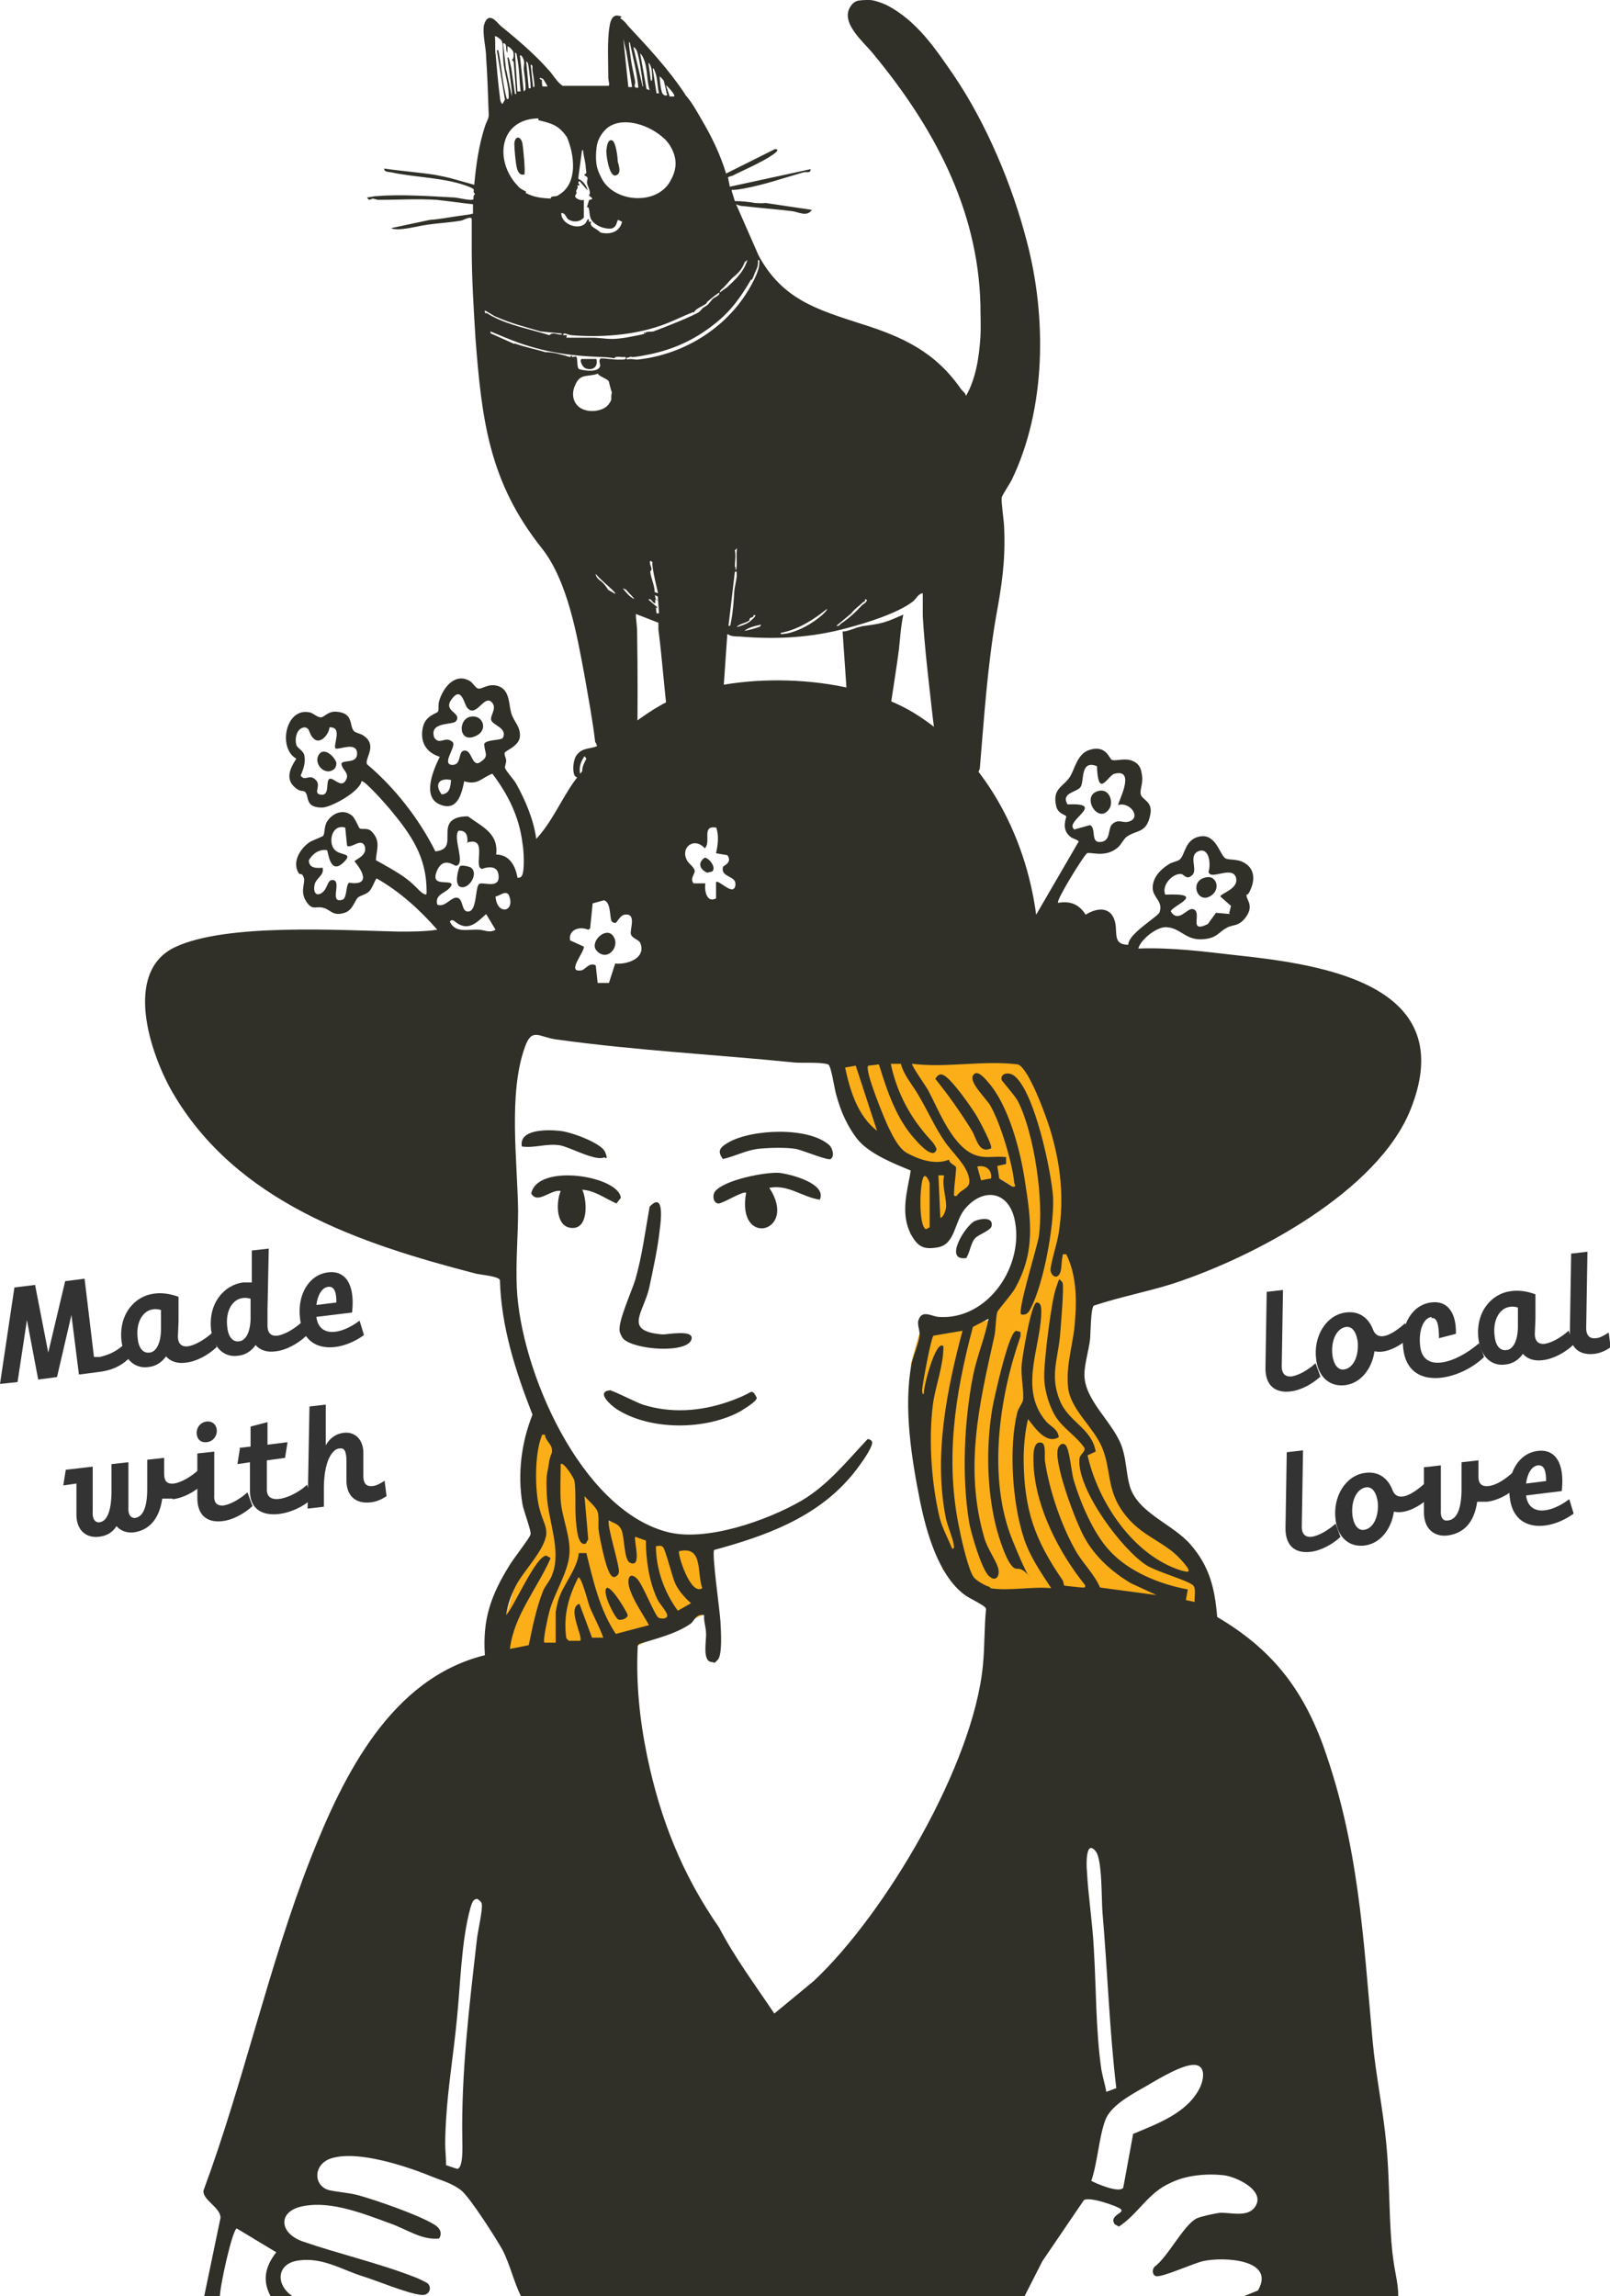 <?xml version="1.0" encoding="UTF-8"?>
<svg id="Layer_1" xmlns="http://www.w3.org/2000/svg" version="1.1" viewBox="0 0 257 366.5">
  <!-- Generator: Adobe Illustrator 30.0.0, SVG Export Plug-In . SVG Version: 2.1.1 Build 123)  -->
  <defs>
    <style>
      .st0 {
        fill: #fbae17;
      }

      .st1 {
        fill: #303028;
      }

      .st2 {
        fill: #333;
      }
    </style>
  </defs>
  <g>
    <path class="st1" d="M138.8,0c.7,0,2.1.5,2.7.8,4.9,2.5,7.9,7.1,10.8,11.3,5.2,7.7,9.3,17.5,11.6,26.4,3.2,12.1,3.1,26.7-2.4,38.1-.3.6-1.5,2.4-1.6,2.8-.1,1,.4,3.8.4,5.1.2,5.1-.4,9-1.3,13.9-1.4,8.1-1.9,16.1-2.6,24.3-.2.6-.4.9-1,1.1-2,.8-5.7,1.2-7.9.7-1.4-.3-1.6-.9-1.4-2.3.2-1.6,1.7-2.9,3.3-2.6,0-1.7-.3-3.3-.5-5-.6-5.4-1.3-11-1.6-16.3,0-1.2,0-2.4,0-3.6-.7,0-1.1,1-1.7,1.4-2.4,1.8-7.2,3.3-10.2,4.1-5.8,1.6-11.4,1.9-17.4,1.4-.6,0-1.3,0-1.9-.4l-1.5,21.6c0,.2-.1.2-.3.3-.3.2-2.5,1.1-2.9,1.3-1.5.4-6.2.8-7.4,0s-.3-.1-.4-.3c-.2-1.6,0-3.4,1.7-4.1.5-.2,1.3-.4,1.8-.2l.2-.3c-.2-1.7-.5-3.4-.7-5-.6-4.7-.9-9.4-1.5-14,0-.1,0-1.1,0-1.1l-3.6-1.4c0,.9.2,1.9.2,2.8.1,6.3.1,12.7,0,19,0,.7-.2,1.7-.2,2.4,0,.3.3.2.3.3,0,.3-.5.4-.5.5s.1.2,0,.2c0,.1-2.1,1-2.3,1.1-1.4.4-4.8.6-6.2.1-.1,0-.9-.4-1-.5-.5-.7-.3-2.6.2-3.3.9-1.3,2.1-1,3.3-1.5,0-.2-.2-.5-.3-.7-.4-3.5-1.1-7.1-1.7-10.6-1.2-6.4-2.7-15.2-6.9-20.4-8.3-10.5-9.5-20.3-10.5-33.4-.3-4.8-.6-9.7-.6-14.4s0-4,0-4.6-1.3.1-1.6.2c-1.7.3-3.5.4-5,.6-1.7.2-3.3.7-5,.8-.2,0-1.2,0-1.2-.2l6.1-1.3c1.5-.1,3-.4,4.4-.6s1.7-.2,2.5-.4v-1.5c-1.9-.2-3.9-.5-5.8-.7-3.1-.2-6.2,0-9.2,0-.4,0-.8-.2-1-.2s-.6.5-.9-.2c.5,0,1-.2,1.6-.2,3.6-.3,8.3,0,11.9.2,1,0,2.1.4,3.1.4.6,0,.3-.3.4-.6s.2-.2.2-.3-.1-.2-.2-.3c0-.6.2-.4-.5-.8-3.9-1.6-8.5-1.5-12.7-2.4-.5-.1-1,0-1.1-.6,2.7.4,5.5.6,8.1,1,1,.2,2.1.4,3.1.7,1.1.3,2.1.6,3.2.9.3-3.2.7-6.2,1.7-9.3.3-1,.7-1.2.6-2.2-.1-2.9-.2-6-.4-8.8,0-1.5-.5-3.2-.4-4.8,0-.4.3-1.2.6-1.4.8-.6,1.7.8,2.2,1.2,2.6,2.1,5.5,4.6,7.5,6.9.8.8,1.3,1.9,2.3,2.6h7.3c.3,0,0-.9,0-1.2,0-2.5-.2-6,.2-8.3.1-.7.4-1.9,1.4-1.7s.2.3.3.4c1,.7.9.9,1.6,1.6,3,3.2,6.2,6.7,8.6,10.3.2.3.2.4.5.7.9,1.1,1.6,2.4,2.3,3.6,1.6,2.7,3,5.6,3.9,8.6l7.8-3.9c1,0-.2.8-.5,1-1.6,1.1-4.6,2.4-6.4,3.3-.2,0-.4.1-.6.2l.3,1.5,12.9-2.8c0,.7-.6.4-1.1.5-3.2.9-6.3,2-9.6,2.6-.6.1-1.1.2-1.6.2s-.2,0-.3.2l.5,1.6c1,0,2.1.1,3.2.3.5,0,1,.1,1.7,0l7.4,1.1c-.8,1.2-2.2.3-3.2.2-2.5-.3-5.1-.5-7.7-.8-.4,0-.8-.1-1.2-.3l3.6,8.2c3.8,7,9.3,8.6,16.4,10.9,6.7,2.1,11.8,4.5,15.9,10.4.3.4.7.6.8,1.1,1.6-2.8,2.1-6.3,2.3-9.4.1-1.8,0-3.5,0-5.2-.4-15.4-7.6-28.5-17.1-40-1.6-2-5.9-5.4-3.2-8.1,0,0,.4-.3.5-.3.4-.2,1.6-.2,2-.2ZM79.1,8.5c.2,2.2.4,4.8.7,7,0,.3.1.9.4,1.1l.4-.7-1.3-7.9c.4,0,.2.1.3.3.5,2.5.6,5,1.3,7.5.4.1.3-.3.3-.6,0-1.6-.6-3.3-.8-4.9s0-3.5-.4-3.9-.9-.7-1-.6c.1.9,0,1.9.1,2.9ZM100.9,13.9l-.9-5.6-.5-2.1.8,7.7h.6ZM100.6,7.1c0-.1,0-.3-.2-.4,0,.9.2,1.8.3,2.7s.5,2.5.7,3.7c0,.4-.4,1,.5.9-.2-2.3-.8-4.6-1.3-6.9ZM80.8,11.1l.9,4.3v-.6c.1,0-.7-5.6-.7-5.6.2-.2.2.2.3.3.1.4.2.9.3,1.3.2,1.4.4,2.8.6,4.2h.2c0-.1-.4-5.1-.4-5.1l-.3-.4c.4,0,.3-1.1.2-1.3s-.6-.8-.9-.8v1c-.4-.4.1-1.5-.7-1.5l.5,4.4ZM102.5,13.9c.3-.2.1-.3.1-.5-.1-1.1-.6-4.6-1-5.4-.1-.2-.3-.4-.5-.5l1.5,6.4ZM83.1,14.6c-.2-1.9-.2-3.8-.6-5.7,0-.2,0-.4-.3-.5l.4,6.2h.4ZM102.2,8.6l1,5.6.5.2c-.6-1.9-.2-4.4-1.5-5.9ZM83,8.9l.6,5.7c.1-.1.3-.2.3-.5,0-1-.2-2.2-.3-3.1,0-.5.2-1.1-.1-1.7s-.5-.5-.5-.4ZM84.7,13.8c0-.7-.2-2.2-.3-3s-.2-.9-.4-1l.4,4.3c.4,0,.3,0,.3-.4ZM104.1,12.6c0-.8,0-2.1-.6-2.6l.4,2.9c.2,0,.2-.2.2-.3ZM85.3,13.6c0-.5-.2-1.7-.3-2.3s.2-.8-.3-1l.4,3.6c.3,0,.2-.2.2-.4ZM104.8,14.9h.4c-.3-1.1-.2-2.5-.7-3.6s0-.4-.3-.3l.6,3.9ZM106.4,14.9c0-.2-.4-2-.5-2.1s-.4-.5-.6-.6c0,.5.2,2.5.5,2.8s.7.4.7,0ZM86.5,12.8c0,.3,0,.7.1,1h.8c0-.1-.7-1.2-.7-1.2l-.5-.2c-.1.4.2.2.3.4ZM107.6,15.4c.3-.2-1-1.6-1.3-1.8l.6,1.8h.7ZM83.9,30.8c1.4.7,2.4.8,4,.9,0,0,0-.2.2-.3.3-.1.8,0,1.1-.3,3.1-1.8,2.5-6.4,1.3-9.2-1.3-1.9-2.4-2.2-4.5-2.7-.1,0,0-.3-.1-.3-6.1.1-7,6.5-3.5,10.5.7.8.7.7,1.6,1.2ZM96,28.4c1.9,3.9,8.8,4.5,11,.5,1.2-2.1,1.1-3.9-.2-5.9,0,0-.7-.9-.8-.9-2.1-2-6.3-3.6-8.9-1.8-.8.6-1.4,1.5-1.7,2.4-.3.9-.4,3.3,0,4.3.1.4.4,1,.6,1.4ZM92.4,28.6c.6.2,1.3,1.1,1.4,1.8l-1.3-1.5c-.4.3,0,.4,0,.7h-.4c.3.3,0,.5-.1.8s.1.3,0,.5-.2.3-.2.4c0,.4,1,.8,1.4.6v2.8c-.6.8-1.8.8-2.5.3-.4-.3-.4-1-1.1-1-.1,1.7,2.6,2.8,3.8,1.7.3-.3.3-.8.6-.7v.4s.4,0,.4,0c-.5.8,1,1.1,1.4,1.7,1.5.4,3.1,0,3.5-1.7l-.6-.3c-.3,0-.1,1.4-1.4,1.4-1.1,0-2.5-.6-3-1.6-.2-.5-.2-1.2-.3-1.6s-.3-.1-.3-.2.3-1,.3-1.1c.2-.3,1.1,0,0-.8.5-.5-.3-1.5-.3-2.1s.4-.7-.4-1.1v-.2c.5,0,.2-.7.2-1,0-.8-.3-1.7-.4-2.5s.3-.3-.2-.3l-.6,4.5ZM119.9,44.6c-1.7,2.9-3.2,5-5.7,7-3.2,2.6-6.7,4.2-10.7,5s-2.1.1-3,.4-.5,0-.4.4c.5-.2,1.1,0,1.6,0,6.9-.7,13.4-4.5,17.2-10.2.8-1.2,2.4-3.9,2.3-5.3,0-.2.1-.4-.2-.4,0,.7,0,1-.3,1.6s-.4,1.1-.7,1.6ZM115.5,45.9c-.2.2-.6.4-.6.8,0,0,.9-.7,1.1-.8,1.1-1,2.4-2.2,3-3.6s.1-.5-.1-.5c-.2.5-.4.9-.7,1.3s-.7.8-1.1,1.1-1.1,1.2-1.6,1.7ZM110.7,49.8c-1.6.6-3.5,1.6-5.3,2.2-4.3,1.5-9.6,1.9-14.2,1.5-.4,0-1.4-.6-1.3,0h.6s-.1.4-.1.4c1.3,0,2.7,0,4,0s2.2.2,3.3.2c1.4,0,3.3-.4,4.7-.7s0-.4.4-.3v.3c.1-.6,1.1-.4,1.5-.5.9-.3,7-2.7,7.4-3.2.8-.9.4-.4,1.2-1,.3-.2.7-.9,1-1.1s1.1-.5.9-.9c-.6.4-1.1.8-1.7,1.3s-.1.3-.3.4c-.6.5-1.9.9-2,1.5ZM77.6,49.9c.3.2.8.5,1,.6,2.9,1.5,5.9,2,9.1,3,.6-.6,1.3,0,2-.1,0-.2-.2-.2-.4-.2-1-.1-2-.2-3-.3-2.4-.7-4.8-1.3-7-2.3-.3,0-1.8-1.1-1.9-1-.1.1,0,.3.2.5ZM82.1,54.8c1.6.6,3.3.9,4.9,1.4,1.3,0,2.7.4,4,.8l.3-.3v.3c0,0,.6-.1.6-.1.4,0,.1,1.6.5,2,.8.3,3.2.6,3.4-.5,0-.4-.3-.9.1-1.2.9,0,1.8.2,2.8.2s1.1,0,1.2-.2c0-.3-.2-.2-.4-.2-.4,0-1.4-.2-1.4.2-.5-.1-1.3-.2-1.8-.2-5.8-.2-10.3-.9-15.6-3.1l-2.4-1v.3s3.8,1.7,3.8,1.7ZM95.3,59.7c-1.7.5-2.7-.1-3.5,1.8-.8,1.7-.1,3.6,1.8,4,1.1.3,2.8,0,3.5-.9s.4-.9.5-1.6.2-.2.1-.3-.5-1.7-.5-1.8c-.3-.5-1.6-.8-1.8-1.3ZM117.4,90.5c0,.2,0,.5.1.5.2-1,0-2,.1-3s0-.2-.3-.2c.2,1,0,1.8,0,2.7ZM105,94.5c-.3-1.3-.6-2.5-.8-3.8s.2-.8-.4-1.2c-.2.5.2,1,.2,1.3s-.2.3-.2.5c.1,1,.7,2.1.7,3.2.2,0,.6.4.5,0ZM116.3,99.9c.4.1.3-.4.4-.7.3-1.5.4-3.1.5-4.6,0-.8.5-2.4.4-3.1,0-.2,0-.4-.3-.2l-1,8.5ZM97,94.1l1.2.7c0-.3-.2-.3-.3-.5-.9-.9-2-1.7-2.8-2.7,0,.7.8,1.1,1.1,1.4.3.3.6.7.8,1ZM101.2,95.5l-1.3-1.4-.5-.2c.5.6,1,1.3,1.8,1.7ZM105,95.7h-.4c0,0,0,.6,0,.6-.5,0-.6-.9-1.1-.6l1.5,1.3h-.3c0,.1.1.9.1.9h.4s-.2-2.7-.2-2.7l-.5-.2c.2.3,0,.6.4.8ZM137.9,96c-.6.6-1.5,1.2-2,1.9l-2.4,2c.5.1.6-.3.8-.4,1.2-.8,2.3-1.8,3.3-2.9.2-.2.6-.3.8-.8l-.3-.2c0,.2,0,.4-.2.5ZM125.7,101.1c1.9-.4,4-1.6,5.5-2.9.1-.1.9-.8.8-1-2.1,1.7-4.6,3.3-7.3,3.8-.5.4.9.1,1,.1ZM119.7,98.7c-.1.1,0,.4-.2.4-.3.3-1.6.5-1.9,1,.7-.2,1.6-.5,2.1-.9s1.3-1.2.6-1c0,.4-.4.3-.6.5ZM121.1,100.1c.2,0,.3-.2.4-.4-.9.2-1.9.4-2.7,1,.7-.1,1.7-.4,2.3-.6ZM93.2,123.7c-.6-.8,0-1.8.4-2.6l-.3-.4c-.6.9-.9,1.7-.7,2.8l.7.2ZM147.5,123.4c.2-.8.3-1.7.8-2.4-.6-.5-1.4,2.3-1.3,2.4s.4.2.5,0ZM105.8,121c-.6-.5-2.3,2.9-.8,3.2-.3-1.3,0-2.2.8-3.2ZM94.6,121.7c-.5.8-.5,1.6-.4,2.5h.6c-.3-1-.1-2.4.7-2.9,0-.1-.2-.3-.4-.2s-.4.5-.5.6ZM148.5,123.9c0,.2-.2.3,0,.5.3,0,.6-1.7.8-2.1s.5-.6.3-.8c-.1.2-.5.2-.6.3-.3.3-.6,1.7-.6,2.1ZM106.8,122.9l.5-1.1c-1.2.4-1,1.9-1.1,2.9.7-.1.5-1.3.6-1.9Z"/>
    <path class="st1" d="M137.3,100c1.3-.2,2.6-.3,3.9-.7s2-.8,3-1.2c-.4,1.8-.5,3.7-.7,5.5-.7,5.5-1.9,11.5-2.2,16.8,0,.6-.1,1.7-.5,2.1-1.3,1.4-4.9,1.5-6.6,1.2s-.4-.2-.6-.3c-.3,0-.7.1-.7.1s-.4-.6-.4-.6c0-.1,0-2.1.1-2.2s.2-.1.3-.2c.3-.7,1-2,1.8-2.2.3,0,.6,0,.9,0v-.4c.1,0-1.1-17.1-1.1-17.1,1,0,2.1-.7,3.1-.8ZM135.4,123.4c-.1-.5.2-1-.2-1.4-.3.5,0,1.1-.3,1.5l.6-.2Z"/>
    <path class="st1" d="M97.7,22.4c-.7-.2-.8.9-.9,1.5s.4,4.4,1.5,4.1.3-2,.3-2.3c0-.6-.3-3.1-.9-3.3Z"/>
    <path class="st1" d="M83.7,27.7c.2-.3-.2-4.2-.3-4.8-.3-1.3-1.2-1.2-1.3,0,0,.8.2,3.1.4,3.9.2.7.5,1.3,1.3,1Z"/>
    <path class="st1" d="M95.2,57.3h-2.3c-.5,0,0,1.3.6,1.5,1.2.4,2-.3,1.7-1.5Z"/>
  </g>
  <g>
    <path class="st2" d="M20.6,216.8c-1.4,1.4-3.1,2-4.9,2.2l-3.1.4-1.2-9.5-2.3,9.9-3,.4-1.8-9.5-1.5,9.9-2.8.3,2.3-15.4,3.3-.4,2.1,10.8,2.7-11.4,3.1-.4,1.5,12.5h.9c1.3-.3,2.6-.8,3.9-2l.8,2.2Z"/>
    <path class="st2" d="M34.5,215.1c-1.3,1.2-3.1,2.2-4.8,2.4-1.4.2-2.5-.2-3.2-1-.7,1-1.7,1.6-2.8,1.7-2,.3-3.9-1-4.3-4.1-.5-4.3,2.1-7.2,5.1-7.6,1.3-.2,2.7,0,4,.5v3.9c0,0-.1,2.4-.1,2.4,0,1.3.7,1.7,1.6,1.6,1.2-.2,2.7-1.1,3.8-2.1l.8,2.2ZM25.7,212.4v-3.3c-.4-.1-.8-.2-1.3-.1-1.6.2-2.8,2.1-2.4,4.8.2,1.6,1,2.2,1.8,2.1.8,0,1.8-.9,1.9-3.5Z"/>
    <path class="st2" d="M48.8,213.3c-1.3,1.2-3.1,2.2-4.8,2.4-1.4.2-2.5-.2-3.2-1-.7,1-1.7,1.6-2.8,1.7-2,.3-3.9-1-4.3-4.1-.5-4.3,2.1-7.2,5.1-7.6.4,0,.9,0,1.4,0v-5.1c0,0,2.7-.3,2.7-.3l-.2,9.8v2.5c0,1.3.7,1.7,1.6,1.6,1.2-.2,2.7-1.1,3.8-2.1l.8,2.2ZM40,210.6v-3.3c-.4-.1-.8-.2-1.3-.1-1.6.2-2.8,2.1-2.4,4.8.2,1.6,1,2.2,1.8,2.1.8,0,1.8-.9,1.9-3.5Z"/>
    <path class="st2" d="M58.1,213.1c-4,2.9-9.6,3-10.2-2.6-.5-3.8,1.4-7,4.4-7.4,2.9-.4,4.4,2,3.9,6.4l-5.7.7c.4,3.2,3.7,3,6.9.6l.7,2.3ZM50.5,208.3l3.2-.4c0-1.6-.3-2.6-1.3-2.5-1,.1-1.7,1.3-1.9,2.9Z"/>
    <path class="st2" d="M27.5,239.2c-.6,0-1.1,0-1.6,0-.5,3.5-2.3,5.1-4.6,5.4-1,.1-2-.2-2.7-1-.7,1.1-1.7,1.6-2.9,1.7-1.8.2-3.6-.9-3.5-3.8v-4.7c0,0-2.1.3-2.1.3l.4-2.5,4.3-.5v7.1c-.1,1.3.4,1.8,1,1.8,1-.1,1.9-1.1,2-4.6v-4.7c0,0,2.7-.3,2.7-.3v7.1c-.1,1.3.4,1.8,1,1.8,1-.1,2-1.1,2-4.6v-4.7c0,0,2.7-.3,2.7-.3v2.5c0,1.4.6,1.7,1.6,1.6,1.2-.2,2.7-1.1,3.8-2.1l.8,2.2c-1.3,1.2-3.1,2.2-4.8,2.4Z"/>
    <path class="st2" d="M33,226.9c.8-.1,1.5.4,1.6,1.3.1,1-.6,1.9-1.6,2-.9.1-1.5-.4-1.6-1.3-.1-1,.6-1.9,1.6-2ZM34.2,231.6v7.1c-.1,1.3.6,1.7,1.5,1.6,1.2-.2,2.7-1.1,3.8-2.1l.8,2.2c-1.3,1.2-3.1,2.2-4.8,2.4-2.6.3-4-1.1-4-3.7v-7.1c.1,0,2.7-.3,2.7-.3Z"/>
    <path class="st2" d="M38.2,231.1l1.8-.2v-3.2c0,0,2.7-.7,2.7-.7v3.6c0,0,3.2-.4,3.2-.4l-.4,2.5-2.9.4v4.6c-.1,2.9,4.3,1.3,6.4-.7l.8,2.2c-3,2.9-9.9,4.2-9.9-1.2v-4.6c0,0-2,.3-2,.3l.4-2.5Z"/>
    <path class="st2" d="M61.4,236.4l.3,2.4c-.7.5-1.6.9-2.5,1-2.5.3-4-1.1-3.9-3.8v-2.8c0-1.7-.4-2.1-1.1-2-.8,0-2.4,1.3-2.5,6v3.3c0,0-2.6.3-2.6.3l.3-16.3,2.6-.3v6.5c.8-1.4,1.9-1.9,2.9-2,1.7-.2,3.2,1,3.1,3.5v3.4c0,1.3.6,1.7,1.4,1.6.6,0,1.3-.4,2.1-.9Z"/>
  </g>
  <g>
    <path class="st2" d="M210.8,219.7c-1.3,1.2-3.1,2.2-4.8,2.4-2.6.3-4-1.1-4-3.7l.2-12.2,2.6-.3-.2,12.2c0,1.3.7,1.7,1.6,1.6,1.2-.2,2.7-1.1,3.8-2.1l.8,2.2Z"/>
    <path class="st2" d="M219.4,215.7c-.4,2.8-2.2,5.1-4.7,5.4-2.6.3-4.3-1.5-4.6-4.1-.5-3.7,1.6-7.1,4.7-7.5,2.2-.3,3.7.9,4.4,2.8.8,1.9,3,.8,5.1-1.1l.8,2.2c-1.4,1.3-3.7,2.7-5.6,2.3ZM216.7,214c-.2-1.3-.8-2.3-1.8-2.2-1.6.2-2.5,2.3-2.2,4.6.2,1.3.8,2.3,1.8,2.2,1.6-.2,2.5-2.3,2.2-4.7Z"/>
    <path class="st2" d="M228.5,210.2c-1.3.2-2.1,2.2-1.8,4.7.5,4.3,5.7,2.7,9.4-.5l.8,2.2c-3.9,3.8-12.1,5.6-12.9-1.3-.5-3.8,1.4-7,4.4-7.4,2.9-.4,4.1,2,4,5l-2.7.7c0-2.1-.3-3.4-1.2-3.2Z"/>
    <path class="st2" d="M251.1,214.7c-1.3,1.2-3.1,2.2-4.8,2.4-1.4.2-2.5-.2-3.2-1-.7,1-1.7,1.6-2.8,1.7-2,.3-3.9-1-4.3-4.1-.5-4.3,2.1-7.2,5.1-7.6,1.3-.2,2.7,0,4,.5v3.9c0,0-.1,2.4-.1,2.4,0,1.3.7,1.7,1.6,1.6,1.2-.2,2.7-1.1,3.8-2.1l.8,2.2ZM242.3,212v-3.3c-.4-.1-.8-.2-1.3-.1-1.6.2-2.8,2.1-2.4,4.8.2,1.6,1,2.2,1.8,2.1.8,0,1.8-.9,1.9-3.5Z"/>
    <path class="st2" d="M257,215.1c-.7.5-1.6.9-2.5,1-2.5.3-4-1.1-3.9-3.8l.2-12.2,2.6-.3-.2,12.2c0,1.3.7,1.7,1.5,1.6.6,0,1.3-.4,2.1-.9l.3,2.4Z"/>
    <path class="st2" d="M214,245.3c-1.3,1.2-3.1,2.2-4.8,2.4-2.6.3-4-1.1-4-3.7l.2-12.2,2.6-.3-.2,12.2c0,1.3.7,1.7,1.6,1.6,1.2-.2,2.7-1.1,3.8-2.1l.8,2.2Z"/>
    <path class="st2" d="M222.5,241.3c-.4,2.8-2.2,5.1-4.7,5.4-2.6.3-4.3-1.5-4.6-4.1-.5-3.7,1.6-7.1,4.7-7.5,2.2-.3,3.7.9,4.4,2.8.8,1.9,3,.8,5.1-1.1l.8,2.2c-1.4,1.3-3.7,2.7-5.6,2.3ZM219.9,239.6c-.2-1.3-.8-2.3-1.8-2.2-1.6.2-2.5,2.3-2.2,4.6.2,1.3.8,2.3,1.8,2.2,1.6-.2,2.5-2.3,2.2-4.7Z"/>
    <path class="st2" d="M237.4,239.7c-.6,0-1.1,0-1.6,0-.5,3.5-2.3,5.1-4.8,5.4-1.9.2-3.7-.9-3.7-3.7v-7.2c.1,0,2.7-.3,2.7-.3v7.1c-.1,1.3.4,1.8,1.1,1.7,1.1-.1,2.1-1.1,2.2-4.6v-4.7c0,0,2.7-.3,2.7-.3v2.6c0,1.3.7,1.6,1.6,1.5,1.2-.1,2.7-1.1,3.8-2.1l.8,2.2c-1.3,1.2-3.1,2.2-4.8,2.4Z"/>
    <path class="st2" d="M251.2,241.6c-4,2.9-9.6,3-10.2-2.6-.5-3.8,1.4-7,4.4-7.4,2.9-.4,4.4,2,3.9,6.4l-5.7.7c.4,3.2,3.7,3,6.9.6l.7,2.3ZM243.6,236.8l3.2-.4c0-1.6-.3-2.6-1.3-2.5-1,.1-1.7,1.3-1.9,2.9Z"/>
  </g>
  <polygon class="st0" points="163.2 165.1 174.1 194.3 175.3 199.5 171.8 210.8 170.6 221.5 180.2 237.3 179.4 241.5 187.4 247.9 193.6 254 191.3 261.5 158.1 253.5 150.5 250.6 146.6 229.6 145.4 217.7 146.7 213 158 210.7 163.2 199.5 161.8 189.5 159.7 188.2 152.8 191 149.6 199.1 145.3 197 145.3 186.8 134.9 177.5 131 165.1 163.2 165.1"/>
  <polygon class="st0" points="85 225.7 84.7 233.7 84.7 244.8 80.8 257.7 77.4 264.2 101.7 262.7 112.3 257.7 113.9 247.3 97.1 242.8 87 229 85 225.7"/>
  <g>
    <path class="st1" d="M32.6,366.5l2.6-12.5c0-1.7-3-2.9-2.7-4.4,6.4-17.3,10.4-35.9,17.1-53,5.2-13.2,12.8-28.7,27.8-32.4-.4-5.8,1-9.6,3.9-14.3.5-.9,3.4-4.6,3.4-5,.1-.6-1.1-3.7-1.3-4.8-.8-4.8-.2-9.8,1.6-14.3-2.7-6.9-5-14-5.2-21.5-.3-.6-2.9-.8-3.8-1-18.6-4.8-38.3-11.4-48.5-29-3.5-6.1-7.9-19.1.4-23.1,8.2-3.9,26.5-2.7,35.8-2.5,2,0,4.1,0,6.1-.3-2.8-3.2-6-6.1-9.7-8.2-.4.6-.6,1.4-1.1,2s-1.5.7-1.9,1.1c-.5.5-.8,2-2.1,2.4-1.9.6-2.2-.5-3.4-.8s-1.6.4-2.5-.7c-1.4-1.8-.3-3.2-.6-4.1s-.6-.4-.8-.7c-1.1-1.7.1-3.8,1.6-4.9.6-.4,2.1-.9,2.3-1.1.3-.5.1-1.6.7-2.4.9-1.3,2.6-1.9,3.9-.8.5.4,1.1,2,1.2,2,.4.3,1.3-.2,2,.6,1.4,1.5.7,2.8.6,4.5,1.6.9,3.3,1.8,4.8,2.9s2.2,2.2,2.9,2.5c.4.2.4,0,.4-.4,0-5.6-2.5-9.1-5.9-13.2-.5-.6-4.1-4.7-4.5-4.4-.3,1.7-4.9,4.2-6.3,4.2-2.8,0-2-1.8-2.7-2.5-.2-.2-.8-.1-1.2-.4-2.1-1.4-1.3-3.2-.2-4.9-3-1.7-1.7-8.2,2.1-7.4.6.1,1.2.8,1.8.8.6,0,1.1-1,2.5-.9,2.8.2,2,2.2,2.8,3.1.3.3,1.1.4,1.5.7,2.4,1.6.1,3.7.6,4.6,4.4,3.7,8.3,8.7,10.9,13.9,2.6-.3,1.7-2,2-3.8.3-1.5,1.8-1.8,3.2-1.8,2.3,1.7,4.9,2.7,4.5,6.1,2.1,0,3.1,1.8,3.4,3.7.3,0,.5,0,.7-.3.5-.8.3-4.2.1-5.2-.5-4.2-2.3-7.8-4.8-11.1-1.7.6-2.3,1.9-4.5,1.2-.4,2-1.1,4.9-3.9,3.7-2.9-1.2-1-5.6,0-7.6-2.2-.7-3.2-2.4-2.7-4.7.4-1.9,2.2-2.2,2.4-2.5.2-.2,0-1.1.2-1.7.6-2.1,2.5-4.6,4.9-3.2.5.3.9,1.1,1.3,1.2.6.2,1.6-.9,3.2-.4,1.9.6,1.7,2.9,2.1,4.3s1.4,2,1.4,3.6-2.1,2.3-2.4,2.7c-.2.3.2.9.2,1.3s-.2.8-.2,1.1c0,.4,1.5,2,1.8,2.6,1.5,2.7,2.8,5.8,3.2,8.8,2.5-2.7,3.9-6.1,6-9.1,3.3-4.6,10.8-11.1,16-13.3,10.8-4.5,28.3-3.8,38.3,2.3,11.2,6.9,17.8,19.4,19.5,32.2l6.8-11.7c-.4-.4-1-.4-1.4-.8-1.5-1.2-.5-3.1-.6-3.2-.2-.3-1.3-.4-1.6-1.6-.7-3,1.3-3.1,2.3-4.9.7-1.2,1.1-3.5,3-4.1,2.7-.9,3.2,1.5,3.6,1.6.9.2,2.1-.4,3.4.2s1.3,1.8,1.4,2.3c.2,1.2-.4,2.3-.2,3,.2.9,2,1.1,1.5,3.3-.6,3-2.2,2.3-3.8,3.5-.5.4-.8,1.2-1.4,1.7-2,1.7-4.4.6-4.9.9-.6.5-5,7.6-4.6,7.9,2-.3,3.3.2,4.4,1.9,1.9-1.2,4.1-1.3,4.7,1.2.4,1.7-.4,3.6,2.1,3.6,0-1.8,4.8-4.5,5-5.2.6-1.8-1.1-2.3-1.1-3.9,0-1.6,1.2-2.9,2.5-3.7.5-.4,1.5-.5,1.8-.8.9-.7.8-3.3,3.3-3.7s3.1,2.9,4,3.5c.5.3,1.9.1,2.8.6,1.7.8,2,2.5,1.3,4.2s-.7.6-.7,1c-.2.7,1.2,1.6,0,3.4s-2.2,1.3-3.2,1.9c-1.3.7-1.5,1.6-3.6,1.8-2.9.3-3.6-1.7-5.9-1.9-1.5-.2-4.2,1.9-4.6,3.4,5.4-.2,10.6.5,15.9,1.1,14,1.5,35.4,4.8,27.6,24.5-5.2,13.2-25.1,23.7-38,27.9-4.1,1.3-8.4,2.1-12.6,3.5-.5.4-.5,4.4-.6,5.4-.2,1.7-.9,4-.9,5.6,0,4.3,4.9,7.8,6.1,11.9.6,1.9.6,4.2,1.2,6.1,1.4,4.2,6.9,5.9,9.7,9.2,3,3.5,3.8,6.9,4.2,11.5,8.5,5,13.5,11.2,16.9,20.5,5.7,15.9,6.4,30.6,7.9,47.1.5,5.5,1.7,11.1,2.2,16.6.5,5.1.4,10.4.8,15.5s1.1,5.9,1.1,8.9h-25.1l2.7-1.1c2.9-5-5.5-5.4-8.7-4.7-1.5.3-6.7,2.7-7.6,2.4-.6-.2-.6-1.1-.2-1.5,2.1-1.5,4.6-6.6,6.7-7.7.6-.3,2.9-.8,3.7-.9,1.6-.1,4.4.8,5.6-.9,1.9-2.6-3-4.9-5-5.1-2.7-.3-6,0-8.4,1.2-3.7,1.6-5.1,4.9-8.3,7l-.7-.4-.2-.5c0-1.1,1.8-1.3,1.2-1.9-.4-.4-5.1-2.1-5.9-1.4l-6.6,9.7-2.9,5.7h-80.3c-1.2-2.4-1.8-5.2-3-7.5-1-1.8-5.2-8.4-6.6-9.5s-3.2-1.6-4.2-2c-4.1-1.7-12.5-4.6-16.8-3-2.7,1.1-2.5,4.4,0,5,1.4.3,3.1.4,4.6.8,2.9.8,9.5,3.1,12,4.6.9.5,1.5,1.3.9,2.3-2.8.3-5.2-1.5-7.8-2.4-4.1-1.5-9.3-3.6-13.7-2.8-4.4.7-4.1,4.4-.2,5.7,5.8,2,12,3.4,17.9,5.7.3.1,1.8.8,2,1,.7.7.2,2-1.1,1.8-2.1-.2-7.1-2.3-9.4-3-3.4-1.1-6.3-3-10.1-2.5s-3.7,4.2-.7,5.9h-3.7c-1.5-2.6-1-4.9.8-7.2l-6.3-3.8c-.7.1-2.8,9.6-2.7,11h-2.5ZM80.2,117.9c1-1.7-1.6-2.1-1.8-3-.2-.7,1.1-2,0-2.9-1.2-1-2.4,2.6-3.8,1-.5-.5-.9-3.6-2.5-1.4-1.5,2,1.7,2.1.7,3.5-.5.7-4.3,0-3.5,2.6.9,1.4,1.8-.4,3,.8.5.8-1.9,3.5-.1,3.6,1.6,0,.8-2.3,2-2.3,1.1,0,1.1,2.3,2.2,2,1.9-1.1.9-1.5.9-3.1.5-.7,2.7-.5,2.9-.9ZM52.6,116c0,1.1-1.4,2.8-2.4,2s-.6-1.7-1.5-1.9c-1.3,0-1.7,1.7-1.4,2.8.2.6,1.2.9,1.3,1.8.2,1.1-.2,2.1-.6,3.1.7,1,1.3-.3,2.3.6,1.1.9-.3,2.1.7,2.4,1.9.5.8-2.4,1.7-2.5.6-.1,1.7,1.4,2.4.4.9-1.3-.5-1.7-.6-2.8.2-.7,2.6.1,2.5-1.7s-2.6-.6-3.4-.7c-.6-.4,1.3-3.6-1.1-3.4ZM175.1,122.3c-2.7-1.1-2,2.4-2.6,3.3s-3.2.9-2.1,2.8c6.5-.3-.7,2.7,1.1,4l2.5-.7c1,.5.1,2.7,1.5,2.7,1.9,0,1.3-2.1,2-2.8.9-.9,1.6-.3,2.4-.4,2.5-.4.6-3.3-1.4-2.7-.2-.2,3-5.9-.6-5-1.1.3-2.6,4.1-2.8-1.2ZM72,124.5c-1.9-.4-2.7.7-1.5,2.3,1.3-.1,1.4-1.2,1.5-2.3ZM55.1,132.1c-2.1-.6-2.7,2.2-1.8,3.4s3.2.5,1.6,2.1c-2.3,2.3-2.5-1.8-2.7-1.9-1.3-.2-2.3.6-2.9,1.6,0,1.3,1.2,1.3,2.2,1.2.3,1.3-1.1,1.6-1.3,2.8-.2,1,.2,1.9,1.2,1.2s.8-2.3,1.9-2c1.2.4-.8,3.8,1.4,3.1.7-.3.5-2.3,1-2.7,3.3.5,2.4-1.6.9-3.4,0-.3,2.2-.9,1.6-2.5-.6-1.3-2.1.5-2.8,0l-.3-3ZM114.3,132.1c-2.4-.4-.7,2.3-1.8,3.3-1.7-1.9-4-.1-2.8,2,.3.5,1.1,1,1.2,1.6,0,.6-.8,1.2-.2,2h1.9c-.2,1.1.2,3.2,1.7,2.4v-2.6c.4-.5,2.9,2.5,3.1.4.1-1.5-2.4-1.1-2-2.8,0-.2,1.6-.7.7-1.9l-1.8-.3c.3-1.4.5-2.8,0-4.2ZM74.6,134.6c.1-1.1-.1-2.1-1.4-2-1,1.1,1.2,5.3-.4,5.6-.3,0-2.1-1.6-3.1.9-1,2.6,2.2,1.2,2.4,2.1-.5,1.4-2.8,1.3-2.3,3.2,1.3.5,2.2-1.3,3.2-1.1,1,.2.6,2.2,1.7,2.2,1.5,0,1.1-3.9,1.8-4.4.5-.4,3.1.8,3.1-1.1s-1.6-1.7-2.7-1.3l-.3-.2c-.7-1.1,1.1-5-2.1-4ZM196.2,145.8l.3-1.2-1.7-1.5c0-.5,3-1.2,2.5-3s-3.4,0-4.2-.6l-.2-.3c.4-1.1.2-3.8-1.4-3.4-2,.6-.2,3-1.2,3.9s-1.3-.3-1.9-.2c-1.3,0-3,1.8-2.4,3.3,7-.3.8,1.9.9,2.7,1.2,1.9,2.6-.6,3.5-.4,1.7.4-.9,4,2.4,2.4l1.3-1.8,2.3.2ZM79.1,143.1c.2,3.1,3.3,2.5,2.1-.3-.6-.7-1.4.2-2.1.3ZM98.5,147.2c-.3.2-.7.1-.9-.2-.3-.9-.1-3-1.2-3.3l-1.8.5-.4,4-.3.2c-1.4-.6-3.2,0-2.9,1.7l2.2,1c.1.9-2.8,4.1-.5,3.8.7,0,1.3-1.4,2.4-.8l.3,2.8h1.8s1-3.1,1-3.1c2,.2,5-.9,4-3.3-.2-.5-1.3-.7-1.5-1.4s1-3.4-1-3.1c-.7.1-1.2,1.2-1.4,1.3ZM79.1,148.4l-1.5-2.5c-1,.9-2.2,2.2-3.6,1.9s-1.6-1.4-2.2-.7c.9,1.9,2.8,1.2,4.6,1.3.9,0,1.7.6,2.7,0ZM145.3,186.8c-2.7-1.1-6.4-2.6-8.3-4.8-1.7-2.1-2.8-4.6-3.5-7.2-.3-.9-.8-4.7-1.3-4.9-1.1-.4-4-.2-5.3-.3-12.9-1.3-25.2-1.9-38.2-3.7-2.7-.4-3.8-1.9-4.9,1.2-2.7,7.4-1.2,18.3-1.1,26.1,0,4.1-.4,8.3-.2,12.4.6,13.1,10.1,35.2,23.9,38.9,6.2,1.7,16.1-1.8,21.6-5,4.2-2.5,7.2-6.3,10.5-9.8.3,0,.6.2.7.4.3.9-2.6,4.7-3.4,5.6-5.6,6.6-13.7,9.5-21.8,11.7-.4.6.9,9.6,1,11.4s.3,5.3-.4,6.1-.6.4-.9.4c-1.7,0-.9-3.5-1-4.6,0-1-.4-1.9-.3-2.9-1.3-.3-1.6,1-2.2,1.4-2.3,1.6-5.6,2.4-8.2,3.2l-.2.3c-.3,5.9.3,11.8,1.5,17.6,2.1,10.1,5.6,18.9,11.5,27.4,2.5,4.8,5.8,9.2,8.8,13.7l6.3-5.2c11.5-10.8,25.5-34.6,27-50.4.3-3,.2-6,.5-9,0-.5-2.8-1.7-3.5-2.3-4.1-3.1-6-9.9-7-14.7-1.4-7-2.7-15.1-1.4-22.1.3-1.4,1.2-3.4,1.3-4.6,0-1-.5-1.8-.1-2.6.6-1.4,2-.4,3.1-.3,8,.6,13.9-8.4,12.1-15.8-1.1-4.4-5.1-4.8-7.9-1.4-1.7,2.1-1.5,5.6-4.3,6.1-2.3.4-3.2-.1-4.3-2.1-1.7-3.3-.6-6.8,0-10.2ZM142.2,169.8c.7,3.5,2.3,7,4.4,9.8s2.3,2.4,2.9,3.8c-.4,1.8-2.7-.7-3.3-1.4-3.1-3.3-4.6-7.9-5.9-12.1l-1.7.2c-.7.6,2.7,8.8,3.3,10s1.5,3.1,2.8,3.9c2,1.1,4.6,2,6.8,1.1,0,.6,1,.9,1.1,1.2s-.3,3-.3,3.9c0,.4-.2.8.4.7.9-1.3,2.3-1.1,2-2.8-.4-2.2-2.7-4.1-3.9-5.9-1.6-2.3-2.7-4.9-4.2-7.4-.9-1.6-2.3-3.1-2.8-5h-1.7ZM158.1,253.5c2.8.5,6.8-.3,9.7,0-1.7-2.6-3.5-5.2-4.4-8.1-1.8-5.5-2.4-14.4-1-20,.2-.7.8-1.4.9-1.9.2-1.5-.4-3.7-.2-5.8.1-1.1,1.5-9.8,2.4-9.8.9,0,.7,1.5.7,2.1-.3,5.6-3.5,11.9.8,16.9.7.8,1.9,1.2,2,2.5-2,1.2-3.8-1.5-4.9-2.9-.5,2.1-.7,4.4-.7,6.6.1,8,1.8,12.7,6.2,19.1.2.3.2.9.3.9s2.5.3,2.9.3.5,0,.4-.4c-4.1-5.1-7.8-12.2-8.2-18.9,0-.8-.4-4.3,1.3-3.8.7.2.4,2.2.5,2.9.7,4.7,2.6,10.3,5,14.5,1.2,2,2.9,3.6,3.8,5.7l9,1.2-4.1-1.9c-3-1.8-5.7-4.2-7.4-7.3-1.4-2.5-4.6-11.1-4.3-13.8.1-1.1,1.1-1.6,1.5-.6.5,1.1.7,3.8,1.1,5.3,1.1,3.6,3.1,8.4,5.7,11.2,3.1,3.4,8.1,5.4,12.5,6.2l-.3,1.7,1.4.3c-.1-.7.3-2.2-.3-2.7-1-.8-5.4-2-7.3-3.1-4-2.5-11.1-12.1-10.8-16.9,0-.9,1-1.2.8-1.9-1.3-1.9-3.4-3.1-4.6-5-1-1.6-1.7-4-1.8-5.8-.2-2.2,1.1-12.4,1.8-14.5s.5-1.7,1.1-1.1c.3.6-.3,7.3-.4,8.6-.4,3.9-1.6,6.4,0,10.3,1.4,3.4,5.1,4.4,5.7,8.1l-1.3.6c1.7,7.5,7.3,16,15,18.4.2,0,1.4.5,1.1-.2s-1.9-2.3-2.4-2.7c-2.8-2.3-5.5-3-8-6.4-2.7-3.7-1.9-6.9-3.4-10.4-1.4-3.3-5-6-5.4-9.5-.4-3.8.9-7.1,1.1-10.7.3-3.5.2-7.4-1.4-10.6-.8,0-.5,0-.6.4-.2.8-.1,2.3-.5,2.8-.5.8-1.3.2-1.4-.6s1.1-4.5,1.3-6c.9-5.6.3-10.9-1.3-16.3-.6-2-3.4-9.9-5.2-10.6-5.6-.7-11.4.6-16.9-.1-.2.2,2.3,3.7,2.6,4.3,1.7,3.2,4,9.4,7.9,10.4,1.5.4,2.9,0,4.5.2v1.1s-1.4.3-1.4.3l.3,2,2.1,1.3c.7.1.4-.2.3-.6-.3-3.2-2.2-9.5-3.8-12.3-.7-1.2-3.4-3.7-2.8-4.8s1.8.3,2.4,1c3.3,3.7,5.2,11,5.9,15.8,1,6.4,1.7,11.3-1.6,17.2-.5.9-2.7,3.4-2.8,3.7-.3,1-.2,2.8-.5,4-2.4,10.8-4.8,20.9-1.6,32,.5,1.8,1.8,3.5,2.2,4.8.4,1.3-.3,2.4-1.4,1.4-1.2-1-2.9-6.9-3.2-8.6-1.2-7.3-.8-16.1.6-23.3.6-3.1,1.9-6.1,2.5-9.2l-2.5,1.3c-2.9,10.9-4.5,21.4-2.1,32.5.3,1.6,1.4,6.3,2.2,7.4.4.6,2,1.5,2.6,1.6ZM136.6,170.1l-1.7.3c.8,3.7,2,7.7,5.1,10.1l-3.4-10.4ZM158.2,188.1c.2-1.4-.9-2.2-2.2-1.9l.6,2.2,1.6-.3ZM148.4,195.9v-7c0-.2-.6-1.7-1-1-.6,1.1-.8,7.8.4,8.3l.6-.3ZM150.6,187.6h-.8s.3,6.8.3,6.8c.5-.1.8-1.1.9-1.5.2-1.4-.7-3.6-.3-5.2ZM153.7,212.4l-4.7.8c-.4.4-1.7,7.5-1.8,8.6,0,.2,0,1,.3.6-.2-.7,1.9-8.8,3.1-7.5,0,3.2-1.3,6.3-1.7,9.4-.7,5.6-.2,12.6,1.1,18,.5,1.8,1.3,3.2,2,4.9.5,0,.2-.6.2-.9-.3-1.3-.9-2.6-1.2-3.9-2-9.9.1-20.5,2.7-30.2ZM87,229c-.7,0-.4,0-.6.4-1,2.7-1,7.6-.5,10.4s1.4,3.5,1.3,5.1c-.3,2.6-3.7,5.9-4.9,8.3-.7,1.4-1.3,3-1.5,4.6,1.3-1.4,4.7-9.4,6.4-9.5l.7.4c-2.1,4.8-5.9,9.2-6.5,14.5l3-.6c.6-2.9,1.2-5.9,2.3-8.7.4-.9,1.2-1.7,1.5-2.7,1.4-3.7-.7-8.6-.9-12.4s.1-3.5.3-5.1.6-1.6.5-2.3c0-.9-1.1-1.5-1.1-2.4ZM88.7,262.2v-4.9c0,0,.3-1.6.4-1.8.7-2.5,3-4.9,3.3-7.6h1.2c1.1,4.4,2.1,9,4.7,12.9l5.3-1.4c-1-1.8-2.7-4.2-3.2-6.2-.3-1.4.2-2.3,1.3-1.2.9.9,2.8,5.8,3.4,6.2.3.2,1.5.3,1.4-.4,0-.5-1.3-1.9-1.6-2.6-1.3-2.8-1.8-6.3-1.8-9.3l-1.7-.6c-.3.4,1.2,5.2-.9,4.1-.9-.5-.8-4.1-1.3-5.2s-1.4-1.1-2-1.5c-.4.6,1.6,6.8,1.6,8.1,0,.3-.1.5-.3.7-.8.7-1.2-.4-1.5-1.1-.5-1.3-1.2-4.5-1.4-5.9-.2-1.1.1-2.2-.2-3.2-.2-.7-1.6-1.9-2.1-2.5l.6,6.9-.4.7c-1.2.4-1.4-2.1-1.5-3-.3-2.1,0-5.2-.3-7,0-.4-1.8-3.2-2.2-2.7,0,1.9-.1,3.9,0,5.8.2,2.7,1.6,5.8,1.4,8.5-.2,3-2.4,6.2-3.2,9.2-.2.7-1.1,4.7-.8,5h2ZM104.7,246.7c0,3.7,1.3,7.4,3.5,10.4l2.1-1.2c-1-.9-1.9-1.9-2.5-3.1-.5-1.1-1.6-5.6-2-5.9s-.7-.1-1.1-.1ZM112.1,253.5c-.9-2.5.2-6.8-3.7-5.9-.3.3,1.8,7.2,3.7,5.9ZM96.3,261.4c-.6-1.7-1.5-3.3-2.2-5-.2-.5-1.3-4.9-1.8-4.6-1.6,3.2-2.4,6.1-1.9,9.7l.4.4h1.8c.6-.5-2.2-5.3-.1-5.9l2,5.4h1.8ZM178.2,333.4c-1.1-9.3-1.4-18.6-2.2-28-.2-1.9,0-8.6-1.1-9.9-1.6-2-1.5,2.2-1.4,3.1.2,4,.9,8.3,1.1,12.4.4,6.4.3,13,1.2,19.3.2,1.2.6,2.4.8,3.6l1.6-.6ZM71.2,345.6l1.8.6c1-.2.8-3.8.8-4.6-.2-10.5,1.1-21.3,2.3-31.8.1-1.3,1-5,.8-5.9,0-.3-.4-.6-.7-.8-.8,0-.9.9-1.1,1.4-1.5,5.4-1.6,12.5-2.2,18.1-.5,5.2-1.4,10.6-1.7,15.8s0,4.8,0,7.1ZM180.9,340.6c3.8-1.6,8.6-3.3,10.6-7.3.7-1.4,1.1-3.9-1.2-3.7s-6.6,3-7.9,3.7c-2.1,1.2-5.2,2.9-6,5.2-1,2.8-1.2,6.7-2.2,9.6.9.5,4.5,2,5.1,1.1l1.6-8.7Z"/>
    <path class="st1" d="M99.5,213.7c-.2-.2-.6-1-.6-1.3-.2-1.6,1.9-6.2,2.5-8.1,1.1-3.8,1.6-7.8,2.3-11.7,2.4-2.5,1.8,2.3,1.6,3.8-.3,2.8-1.1,6.5-1.7,9.3-1,4-4.1,6.8,2.2,7.3.8,0,4.9-.8,4.6.7-.5,2.4-9.1,1.8-10.9,0Z"/>
    <path class="st1" d="M130.9,191.5c-2.8-.4-5.1-2.5-8.1-1.9,4.7,7.1-5.3,9.7-3.7.8-.4-.4-3.7,1.7-4.4,1.7-.8,0-1.1-1.3-.5-2,1.6-1.8,7.8-3,10.1-2.9,1.9.2,7.6,1.7,6.6,4.2Z"/>
    <path class="st1" d="M97.6,222c.3,0,4.1,1.9,5,2.2,4.4,1.4,9.1,1.1,13.5-.4s3.5-2,4.3-1.4l.4.7c0,.6-1.9,1.7-2.5,2.1-5.5,3.1-14.5,3.2-19.9-.3-1-.7-3.4-2.8-.9-3Z"/>
    <path class="st1" d="M92.9,189.8c.8,1.6,1.1,6-1.3,6.2-2.9.2-2.9-4-2.1-5.9-1.6-.3-3.7,2.2-4.7.4,1-4.9,14-2.8,14.3.7l-.7.9c-1.8-.8-3.5-2.1-5.5-2.2Z"/>
    <path class="st1" d="M132.6,185c-.4.3-4.5-1.4-5.5-1.6-1.6-.3-4.7-.2-6.3,0-1.9.3-3.6,1.2-5.4,1.6-1-1.3-.4-1.9.8-2.6,3.7-2.2,12.9-2.6,16.2.4.5.5.8,1.7.3,2.1Z"/>
    <path class="st1" d="M96.5,184.7c-1.3.8-5.7-1.7-7.2-1.9-2.2-.3-4,.5-6,.2-.5-2.8,4.1-2.7,6-2.5,1.6.1,6.7,1.9,7.3,3.4s-.1.8-.2.8Z"/>
    <path class="st1" d="M154.3,200.8c-3.8.6-.2-5.2,1.3-5.9.9-.4,2.9-.7,2.7.7,0,.8-2.1,1.4-2.7,2.1-.6.7-.8,2.2-1.3,3Z"/>
    <path class="st1" d="M163,209.8c-.6-.6,2.5-10.6,2.8-12.3.9-5.6-.7-16.6-3.3-21.7-.4-.8-2.5-3.2-2.6-3.4-.3-1.1,1.2-1.4,2.1-.6,3.2,2.7,5.8,15.1,6.1,19.3.2,4.5-1.5,13.8-3.6,17.8-.3.6-.7,1.1-1.5.9Z"/>
    <path class="st1" d="M162.1,212.4l.8.2v.7c-3.4,9.7-5.3,22.6-1.3,32.5s3,4.4.7,4.6c-1.4.1-3-5.5-3.3-6.7-1.5-6-1.6-12.9-.6-18.9.3-1.7,2.6-12,3.7-12.3Z"/>
    <path class="st1" d="M158.2,183.3c-2,.9-2.3-1.6-3.1-2.9-1.8-2.9-3.7-5.6-5.8-8.2.3-.5.7-.9,1.3-.6,1.3.6,4.6,5.3,5.4,6.7.4.7,2.5,4.6,2.2,5Z"/>
    <path class="st1" d="M96.8,253.5c.7-.6,3.4,4,3.4,4.3,0,.5-1,.9-1.5.7-.5-.2-2.6-4.2-1.9-5Z"/>
    <path class="st1" d="M95.2,151.7c-1.1-1.3,1.4-3.8,2.6-2.4,1.4,1.7-.9,4.4-2.6,2.4Z"/>
    <path class="st1" d="M171.2,152.1c.5.8.2,2.4-.7,2.7-2.6.9-1-3.8.7-2.7Z"/>
    <path class="st1" d="M192.8,140c1.4-.1,2,1.9.6,2.9-2.3,1.7-3.8-2.6-.6-2.9Z"/>
    <path class="st1" d="M177,129.2c-1.8,2.5-4.7-2.5-1.4-3,1.6-.2,2.2,2,1.4,3Z"/>
    <path class="st1" d="M75.1,114.4c1.9-.4,2.9,2,1,3-2.9,1.5-3.1-2.6-1-3Z"/>
    <path class="st1" d="M73.2,141.3c-.6-.6,0-2.7.2-3s1.5,0,1.8.2c1.4,1.1-.8,4.1-2.1,2.8Z"/>
    <path class="st1" d="M53.4,122.7c-1.5,1.4-3.7-1-2.3-2.5.9-.8,2.4.7,2.6,1.6,0,.3-.1.7-.3.9Z"/>
    <path class="st1" d="M113.7,139.1l-.8.2c-1.2-.5-1.6-1.6-.4-2.4.6,0,1.9,1.5,1.2,2.2Z"/>
  </g>
</svg>